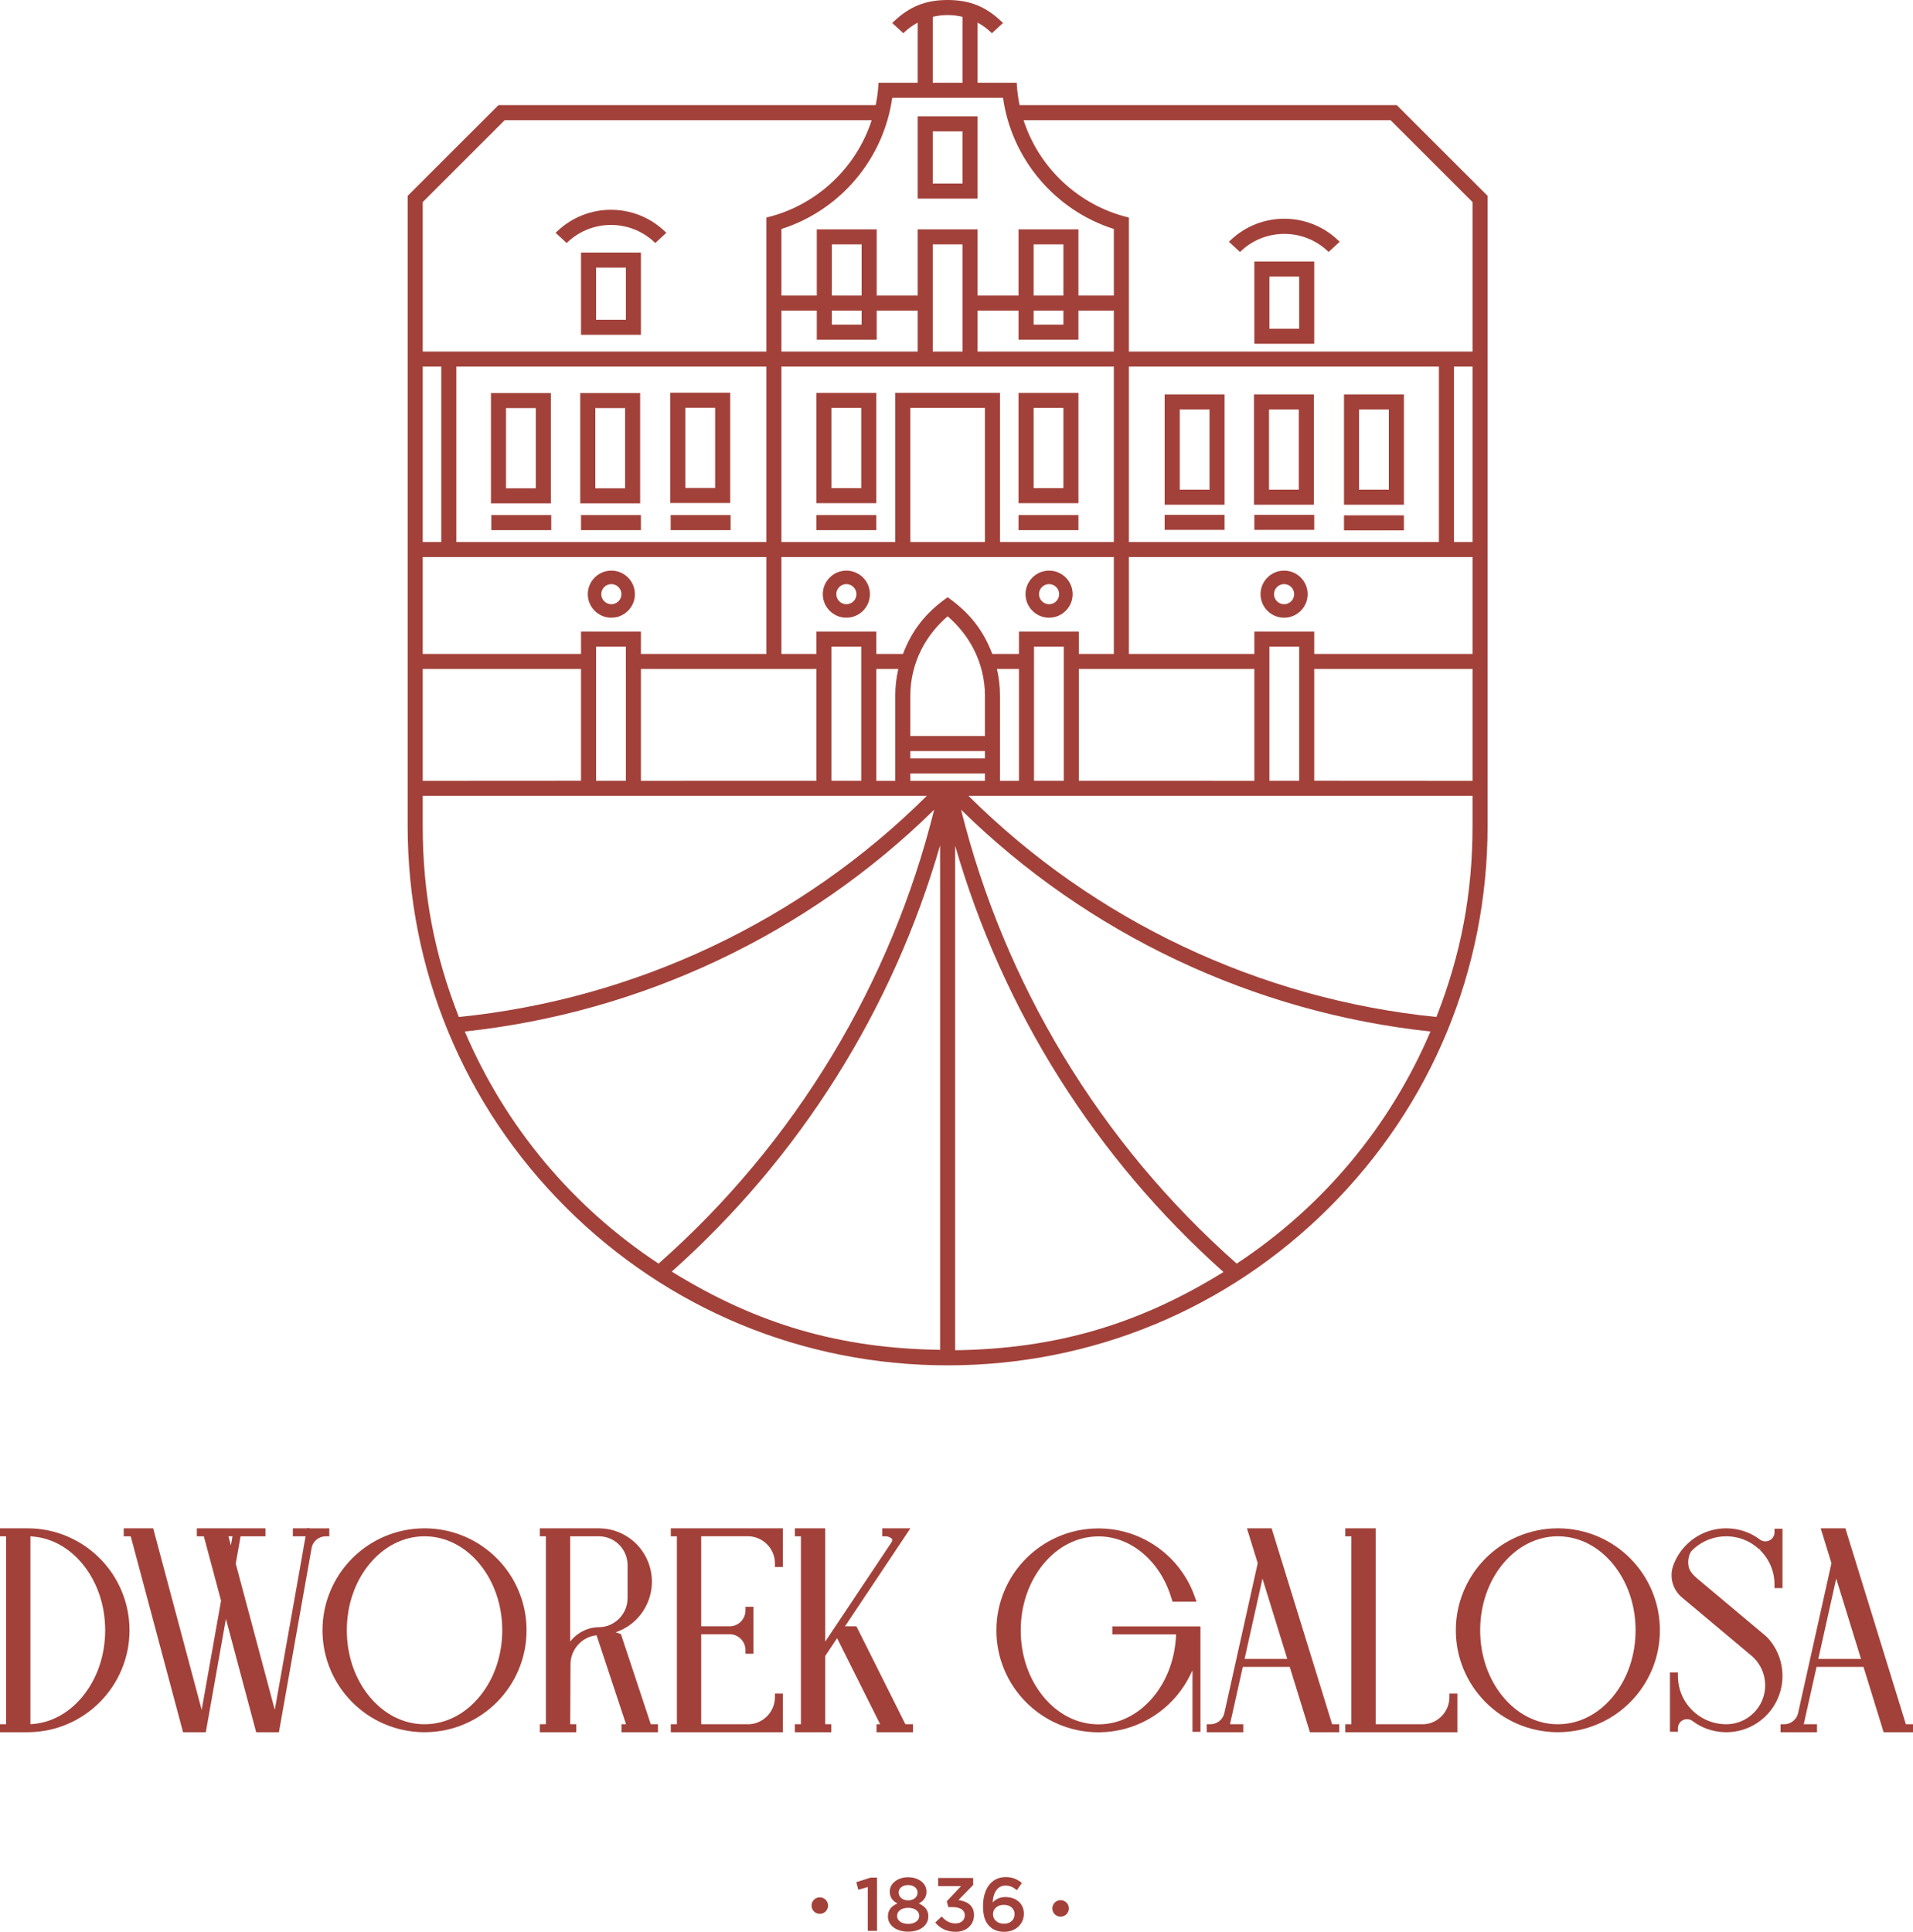 <svg width="101" height="102" viewBox="0 0 101 102" fill="none" xmlns="http://www.w3.org/2000/svg">
<path d="M77.745 28.616H76.765V19.357H77.745V28.616ZM48.931 42.022C42.298 48.617 33.538 52.758 24.225 53.697C22.924 50.38 22.318 47.17 22.318 43.602V42.022H48.931ZM24.539 54.464C33.86 53.47 42.642 49.319 49.322 42.752C48.183 47.322 46.373 51.682 43.94 55.718C41.457 59.834 38.373 63.535 34.771 66.719C30.214 63.715 26.679 59.481 24.539 54.464ZM35.467 67.141C42.236 61.102 47.121 53.336 49.634 44.634V71.271C44.343 71.199 39.964 69.923 35.467 67.141ZM22.318 41.227V35.324H30.676V41.222L22.318 41.227ZM22.318 19.357H23.298V28.616H22.318V19.357ZM49.246 4.369V0.889C49.505 0.826 49.763 0.795 50.032 0.795C50.3 0.795 50.558 0.826 50.818 0.889V4.369H49.246ZM59.525 11.468C56.945 10.826 54.856 8.87 54.041 6.346H73.417L77.745 10.671V18.562H59.602V11.488L59.525 11.468ZM59.602 19.357H75.969V28.616H59.602V19.357ZM67.02 41.224V34.141H68.592V41.224L67.02 41.224ZM47.429 35.324C47.32 35.788 47.267 36.249 47.267 36.728V41.227H46.267V35.324H47.429ZM40.461 34.529H33.839V33.347H30.676V34.529H22.318V29.411H40.461V34.529ZM43.104 35.324V41.224L33.839 41.226V35.324H43.104ZM40.461 28.616H24.093V19.357H40.461V28.616ZM56.959 41.224V35.324H66.225V41.226L56.959 41.224ZM50.032 32.54C50.613 33.04 51.094 33.65 51.425 34.31C51.802 35.062 52.001 35.898 52.001 36.728V38.861H48.062V36.728C48.062 35.898 48.261 35.062 48.638 34.31C48.969 33.65 49.45 33.04 50.032 32.54ZM43.104 33.347V34.529H41.256V29.411H58.807V34.529H56.959V33.347H53.797V34.529H52.39C51.919 33.289 51.207 32.376 50.091 31.577L50.032 31.535L49.972 31.577C48.855 32.376 48.144 33.289 47.674 34.529H46.267V33.347H43.104ZM58.807 15.605H56.939V12.11H53.776V15.605H51.613V12.11H48.45V15.605H46.287V12.11H43.124V15.605H41.256V12.091C44.368 11.1 46.652 8.394 47.107 5.164H52.956C53.411 8.394 55.696 11.1 58.807 12.091V15.605ZM47.267 20.74V28.616H41.256V19.357H58.807V28.616H52.796V20.74H47.267ZM51.613 16.4H53.776V17.934H56.939V16.4H58.807V18.562H51.613V16.4ZM54.572 16.4H56.144V17.139H54.572V16.4ZM54.572 12.905H56.144V15.605H54.572V12.905ZM46.287 17.934V16.4H48.45V18.562H41.256V16.4H43.124V17.934H46.287ZM45.491 15.605H43.919V12.905H45.491V15.605ZM45.491 17.139H43.919V16.4H45.491V17.139ZM50.818 18.562H49.246V12.905H50.818V18.562ZM52.001 28.616H48.062V21.535H52.001V28.616ZM22.318 18.562V10.671L26.646 6.346H46.022C45.207 8.87 43.117 10.826 40.538 11.468L40.461 11.488V18.562H22.318ZM52.001 40.044H48.062V39.656H52.001V40.044ZM52.634 35.324H53.797V41.227H52.796V36.728C52.796 36.249 52.743 35.788 52.634 35.324ZM56.164 41.224H54.592V34.141H56.164V41.224ZM66.225 33.347V34.529H59.602V29.411H77.745V34.529H69.387V33.347H66.225ZM33.043 34.141V41.224H31.471V34.141H33.043ZM45.471 41.224H43.899V34.141H45.471V41.224ZM52.001 41.227H48.062V40.839H52.001V41.227ZM75.525 54.464C73.384 59.481 69.85 63.715 65.293 66.719C61.691 63.535 58.606 59.834 56.123 55.718C53.69 51.682 51.88 47.322 50.741 42.752C57.421 49.319 66.203 53.47 75.525 54.464ZM50.429 44.656C52.942 53.358 57.828 61.124 64.596 67.163C60.099 69.945 55.721 71.221 50.429 71.293V44.656ZM77.745 42.022V43.602C77.745 47.17 77.139 50.38 75.838 53.697C66.526 52.758 57.765 48.617 51.133 42.022H77.745ZM77.745 35.324V41.227L69.387 41.222V35.324H77.745ZM73.746 5.552H53.831C53.755 5.191 53.707 4.834 53.684 4.464L53.678 4.369H51.613V1.194C51.864 1.329 52.09 1.492 52.301 1.689L52.37 1.753L52.956 1.214L52.878 1.139C52.04 0.341 51.189 0 50.032 0C48.874 0 48.023 0.341 47.186 1.139L47.107 1.214L47.693 1.753L47.762 1.689C47.973 1.492 48.199 1.329 48.45 1.194V4.369H46.385L46.379 4.464C46.356 4.834 46.308 5.191 46.232 5.552H26.317L21.523 10.342V43.602C21.523 51.212 24.488 58.366 29.873 63.747C35.257 69.127 42.417 72.091 50.032 72.091C57.647 72.091 64.806 69.127 70.19 63.747C75.575 58.366 78.54 51.212 78.54 43.602V10.342L73.746 5.552Z" fill="#A2413A"/>
<path d="M29.411 12.218L29.333 12.293L29.918 12.832L29.987 12.767C31.26 11.581 33.254 11.58 34.527 12.767L34.596 12.832L35.182 12.293L35.103 12.218C33.507 10.696 31.007 10.696 29.411 12.218Z" fill="#A2413A"/>
<path d="M33.043 16.884H31.471V14.13H33.043V16.884ZM30.676 17.678H33.839V13.335H30.676V17.678Z" fill="#A2413A"/>
<path d="M25.941 27.991H29.104V27.196H25.941V27.991Z" fill="#A2413A"/>
<path d="M30.676 27.991H33.839V27.196H30.676V27.991Z" fill="#A2413A"/>
<path d="M36.185 21.529H37.757V25.764H36.185V21.529ZM38.553 20.735H35.39V26.559H38.553V20.735Z" fill="#A2413A"/>
<path d="M35.41 27.991H38.573V27.196H35.41V27.991Z" fill="#A2413A"/>
<path d="M31.431 21.547H33.003V25.782H31.431V21.547ZM33.798 20.752H30.635V26.576H33.798V20.752Z" fill="#A2413A"/>
<path d="M26.716 21.547H28.288V25.782H26.716V21.547ZM29.084 20.752H25.921V26.576H29.084V20.752Z" fill="#A2413A"/>
<path d="M65.536 13.239C66.809 12.053 68.803 12.053 70.076 13.239L70.145 13.304L70.731 12.765L70.652 12.69C69.056 11.168 66.556 11.168 64.96 12.69L64.881 12.765L65.467 13.304L65.536 13.239Z" fill="#A2413A"/>
<path d="M68.592 17.356H67.02V14.603H68.592V17.356ZM66.225 18.151H69.387V13.808H66.225V18.151Z" fill="#A2413A"/>
<path d="M61.49 27.977H64.653V27.183H61.49V27.977Z" fill="#A2413A"/>
<path d="M66.225 27.977H69.387V27.183H66.225V27.977Z" fill="#A2413A"/>
<path d="M73.326 25.855H71.754V21.621H73.326V25.855ZM70.959 26.65H74.122V20.826H70.959V26.65Z" fill="#A2413A"/>
<path d="M70.959 28.004H74.122V27.21H70.959V28.004Z" fill="#A2413A"/>
<path d="M67 21.621H68.572V25.855H67V21.621ZM69.367 20.826H66.205V26.65H69.367V20.826Z" fill="#A2413A"/>
<path d="M63.858 25.855H62.286V21.621H63.858V25.855ZM61.49 26.65H64.653V20.826H61.49V26.65Z" fill="#A2413A"/>
<path d="M50.817 9.691H49.246V6.937H50.817V9.691ZM48.45 10.486H51.613V6.143H48.45V10.486Z" fill="#A2413A"/>
<path d="M45.471 25.773H43.899V21.538H45.471V25.773ZM43.104 26.567H46.266V20.744H43.104V26.567Z" fill="#A2413A"/>
<path d="M43.104 27.991H46.266V27.196H43.104V27.991Z" fill="#A2413A"/>
<path d="M54.572 21.538H56.144V25.773H54.572V21.538ZM56.939 20.744H53.776V26.567H56.939V20.744Z" fill="#A2413A"/>
<path d="M56.939 27.196H53.776V27.991H56.939V27.196Z" fill="#A2413A"/>
<path d="M32.277 30.841C32.57 30.841 32.809 31.079 32.809 31.372C32.809 31.665 32.57 31.903 32.277 31.903C31.984 31.903 31.746 31.665 31.746 31.372C31.746 31.079 31.984 30.841 32.277 30.841ZM32.277 32.615C32.963 32.615 33.521 32.057 33.521 31.372C33.521 30.687 32.963 30.129 32.277 30.129C31.591 30.129 31.033 30.687 31.033 31.372C31.033 32.057 31.591 32.615 32.277 32.615Z" fill="#A2413A"/>
<path d="M44.685 31.903C44.392 31.903 44.154 31.665 44.154 31.372C44.154 31.079 44.392 30.841 44.685 30.841C44.978 30.841 45.217 31.079 45.217 31.372C45.217 31.665 44.978 31.903 44.685 31.903ZM44.685 30.129C43.999 30.129 43.441 30.687 43.441 31.372C43.441 32.058 43.999 32.615 44.685 32.615C45.371 32.615 45.929 32.058 45.929 31.372C45.929 30.687 45.371 30.129 44.685 30.129Z" fill="#A2413A"/>
<path d="M55.388 30.841C55.681 30.841 55.919 31.079 55.919 31.372C55.919 31.665 55.681 31.903 55.388 31.903C55.095 31.903 54.856 31.665 54.856 31.372C54.856 31.079 55.095 30.841 55.388 30.841ZM55.388 32.615C56.074 32.615 56.632 32.057 56.632 31.372C56.632 30.687 56.074 30.129 55.388 30.129C54.702 30.129 54.144 30.687 54.144 31.372C54.144 32.057 54.702 32.615 55.388 32.615Z" fill="#A2413A"/>
<path d="M67.796 31.903C67.503 31.903 67.264 31.665 67.264 31.372C67.264 31.079 67.503 30.841 67.796 30.841C68.089 30.841 68.327 31.079 68.327 31.372C68.327 31.665 68.089 31.903 67.796 31.903ZM67.796 30.129C67.11 30.129 66.552 30.687 66.552 31.372C66.552 32.058 67.11 32.615 67.796 32.615C68.482 32.615 69.04 32.058 69.04 31.372C69.04 30.687 68.482 30.129 67.796 30.129Z" fill="#A2413A"/>
<path d="M43.719 100.621C43.716 100.862 43.518 101.055 43.277 101.052C43.036 101.049 42.843 100.851 42.846 100.61C42.849 100.369 43.047 100.177 43.288 100.18C43.529 100.183 43.722 100.38 43.719 100.621Z" fill="#A2413A"/>
<path d="M56.433 100.77C56.43 101.011 56.232 101.203 55.991 101.201C55.75 101.198 55.556 101 55.56 100.759C55.563 100.518 55.761 100.325 56.002 100.329C56.243 100.331 56.436 100.529 56.433 100.77Z" fill="#A2413A"/>
<path d="M5.553 86.079C5.553 87.4 5.128 88.643 4.356 89.58C3.617 90.477 2.643 90.992 1.605 91.037V81.12C2.644 81.167 3.617 81.681 4.356 82.577C5.128 83.514 5.553 84.757 5.553 86.079ZM5.278 82.291C4.789 81.798 4.219 81.409 3.584 81.135C2.927 80.851 2.229 80.703 1.508 80.696H0V81.117H0.321V91.041H0V91.462H0.117L1.42 91.462L1.508 91.461C2.229 91.453 2.928 91.306 3.584 91.022C4.219 90.748 4.789 90.359 5.278 89.866C5.767 89.372 6.151 88.799 6.418 88.162C6.696 87.501 6.837 86.801 6.837 86.079C6.837 85.356 6.696 84.656 6.418 83.996C6.151 83.358 5.767 82.785 5.278 82.291Z" fill="#A2413A"/>
<path d="M12.061 81.117H12.274L12.193 81.578L12.189 81.595L12.061 81.117ZM17.386 81.117V80.696L16.394 80.698L16.213 80.678L16.21 80.696H15.461V81.117H16.135L16.015 81.764L16.02 81.765L14.508 90.28L12.446 82.559L12.702 81.117H14.014V80.696H10.393V81.117H10.762L11.671 84.518L10.648 90.28L8.088 80.696H6.532V81.117H6.902L9.665 91.462H10.866L11.928 85.48L13.525 91.462H14.726L16.463 81.675C16.553 81.347 16.856 81.117 17.2 81.117H17.386Z" fill="#A2413A"/>
<path d="M18.311 86.079C18.311 84.758 18.736 83.514 19.508 82.577C20.27 81.653 21.283 81.134 22.36 81.117L22.466 81.117C23.544 81.134 24.557 81.652 25.319 82.577C26.091 83.514 26.517 84.758 26.517 86.079C26.517 87.4 26.091 88.644 25.319 89.58C24.557 90.506 23.544 91.024 22.469 91.04L22.361 91.041C21.284 91.024 20.27 90.506 19.508 89.58C18.736 88.644 18.311 87.4 18.311 86.079ZM26.242 82.291C25.753 81.798 25.183 81.409 24.548 81.135C23.891 80.852 23.192 80.704 22.47 80.696H22.356C21.634 80.704 20.936 80.852 20.279 81.135C19.644 81.409 19.074 81.798 18.586 82.291C18.097 82.785 17.713 83.359 17.445 83.996C17.167 84.656 17.027 85.357 17.027 86.079C17.027 86.801 17.167 87.502 17.445 88.162C17.713 88.799 18.096 89.372 18.586 89.866C19.075 90.359 19.644 90.748 20.279 91.022C20.936 91.306 21.635 91.454 22.358 91.461H22.471C23.193 91.454 23.891 91.306 24.548 91.022C25.183 90.749 25.753 90.359 26.242 89.866C26.731 89.372 27.115 88.799 27.382 88.162C27.66 87.502 27.8 86.801 27.8 86.079C27.8 85.357 27.66 84.656 27.382 83.996C27.115 83.359 26.731 82.785 26.242 82.291Z" fill="#A2413A"/>
<path d="M30.104 86.677V81.117H31.647C32.01 81.124 32.358 81.261 32.628 81.505C32.944 81.789 33.128 82.196 33.134 82.62V84.403C33.128 84.829 32.944 85.236 32.628 85.52C32.352 85.769 32.003 85.91 31.647 85.915H31.644C31.036 85.915 30.468 86.204 30.104 86.677ZM32.782 86.278L32.504 86.184C32.866 86.063 33.2 85.869 33.486 85.612C34.078 85.078 34.418 84.313 34.418 83.513C34.418 82.713 34.078 81.948 33.486 81.414C32.981 80.959 32.33 80.704 31.65 80.696L28.5 80.696V81.117H28.82V91.041H28.5V91.462H30.425V91.041H30.105L30.12 87.872C30.12 87.088 30.73 86.419 31.497 86.343L33.053 91.041H32.813V91.462H34.738V91.041H34.359L32.782 86.278Z" fill="#A2413A"/>
<path d="M35.416 81.117H35.737V91.04H35.416V91.462H41.334V89.42H40.913V89.607C40.913 90.366 40.319 90.996 39.568 91.04H37.021V86.289H38.567C39.012 86.315 39.36 86.685 39.36 87.131V87.317H39.781V84.84H39.36V85.026C39.36 85.472 39.012 85.842 38.574 85.868H37.021V81.116H39.561C40.319 81.161 40.913 81.791 40.913 82.55V82.737H41.334V80.696H35.416V81.117Z" fill="#A2413A"/>
<path d="M45.216 85.868H44.615L48.065 80.696H46.581V81.117H46.767C46.84 81.117 46.94 81.147 47.017 81.193C47.096 81.241 47.114 81.281 47.114 81.289C47.114 81.36 47.071 81.428 47.066 81.436L43.569 86.677V80.696H41.967V81.117H42.286V91.041H41.965V91.462H43.89V91.041H43.569V87.436L44.196 86.496L46.469 91.041H46.278V91.462H48.203V91.041H47.802L45.216 85.868Z" fill="#A2413A"/>
<path d="M58.728 86.295H62.093C62.049 87.537 61.628 88.701 60.899 89.585C60.138 90.509 59.127 91.028 58.053 91.046L57.941 91.046C56.863 91.029 55.85 90.511 55.088 89.585C54.316 88.649 53.891 87.405 53.891 86.084C53.891 84.763 54.316 83.519 55.088 82.582C55.85 81.657 56.863 81.139 57.938 81.123L58.046 81.122C58.894 81.135 59.705 81.459 60.392 82.059C61.072 82.653 61.579 83.469 61.859 84.419L61.904 84.57H63.172L63.073 84.29C62.892 83.776 62.634 83.294 62.305 82.858C61.981 82.425 61.594 82.045 61.157 81.727C60.257 81.073 59.192 80.719 58.078 80.702L58.076 80.701L57.935 80.701C57.215 80.709 56.516 80.857 55.859 81.14C55.224 81.415 54.654 81.804 54.165 82.297C53.676 82.791 53.292 83.364 53.025 84.001C52.747 84.661 52.606 85.362 52.606 86.084C52.606 86.806 52.747 87.507 53.025 88.167C53.292 88.804 53.676 89.377 54.165 89.871C54.654 90.364 55.224 90.754 55.859 91.028C56.516 91.311 57.215 91.459 57.938 91.466H58.022L58.023 91.467L58.051 91.466C58.959 91.457 59.854 91.217 60.64 90.773C61.403 90.343 62.056 89.726 62.529 88.99L62.578 88.912C62.717 88.687 62.841 88.45 62.959 88.199V91.442H63.38V85.874H58.728V86.295Z" fill="#A2413A"/>
<path d="M65.709 87.592L66.654 83.35L67.964 87.592H65.709ZM67.164 80.779L67.138 80.696H65.835L66.403 82.538L64.635 90.478C64.546 90.809 64.245 91.041 63.901 91.041H63.714V91.462H65.64V91.041H64.94L65.615 88.013H68.094L69.159 91.462H70.708V91.041H70.332L67.164 80.779Z" fill="#A2413A"/>
<path d="M76.524 89.607C76.524 90.367 75.93 90.997 75.179 91.041H72.632V80.696H71.027V81.117H71.348V91.041H71.027V91.462H76.946V89.421H76.524V89.607Z" fill="#A2413A"/>
<path d="M78.148 86.079C78.148 84.758 78.573 83.514 79.345 82.577C80.107 81.653 81.119 81.134 82.197 81.117L82.303 81.117C83.381 81.134 84.394 81.652 85.156 82.577C85.928 83.514 86.353 84.758 86.353 86.079C86.353 87.4 85.928 88.644 85.156 89.58C84.394 90.506 83.381 91.024 82.306 91.04L82.198 91.041C81.12 91.024 80.107 90.506 79.345 89.58C78.573 88.644 78.148 87.4 78.148 86.079ZM86.079 82.291C85.59 81.798 85.02 81.409 84.385 81.135C83.728 80.852 83.029 80.704 82.306 80.696H82.192C81.471 80.704 80.773 80.852 80.116 81.135C79.481 81.409 78.911 81.798 78.422 82.291C77.933 82.785 77.55 83.359 77.282 83.996C77.004 84.656 76.863 85.357 76.863 86.079C76.863 86.801 77.004 87.502 77.282 88.162C77.55 88.799 77.933 89.372 78.422 89.866C78.911 90.359 79.481 90.748 80.116 91.022C80.773 91.306 81.472 91.454 82.195 91.461H82.308C83.03 91.454 83.728 91.306 84.385 91.022C85.02 90.749 85.59 90.359 86.079 89.866C86.567 89.372 86.951 88.799 87.219 88.162C87.497 87.502 87.637 86.801 87.637 86.079C87.637 85.357 87.497 84.656 87.219 83.996C86.951 83.359 86.567 82.785 86.079 82.291Z" fill="#A2413A"/>
<path d="M94.105 88.331C94.043 87.144 93.314 86.459 93.228 86.382L89.58 83.323C89.417 83.181 89.196 82.962 89.15 82.7C89.086 82.342 89.197 82.003 89.335 81.863C89.585 81.614 89.876 81.423 90.202 81.294C90.501 81.176 90.816 81.117 91.138 81.117L91.187 81.117C91.737 81.128 92.257 81.31 92.691 81.644C92.701 81.651 92.76 81.698 92.776 81.712L92.888 81.812L92.969 81.727L92.904 81.827L92.942 81.863C93.423 82.344 93.688 82.984 93.688 83.665V83.851H94.11V80.72H93.688V80.906C93.688 81.171 93.473 81.386 93.209 81.386C93.112 81.386 93.018 81.357 92.943 81.306C92.438 80.919 91.833 80.708 91.193 80.696L91.138 80.696C90.762 80.696 90.395 80.766 90.047 80.903C89.668 81.052 89.328 81.275 89.035 81.569C88.726 81.878 88.494 82.242 88.346 82.649L88.332 82.687V82.688C88.132 83.278 88.318 83.94 88.799 84.344L89.227 84.702C90.014 85.362 91.667 86.747 92.279 87.261L92.279 87.262L92.508 87.454C92.537 87.479 92.565 87.506 92.592 87.533C92.981 87.921 93.195 88.437 93.195 88.986C93.195 89.535 92.981 90.051 92.592 90.439C92.224 90.808 91.733 91.021 91.211 91.04L91.168 91.041L91.064 91.04C90.493 91.023 89.959 90.823 89.511 90.455L89.335 90.294C88.927 89.887 88.675 89.369 88.607 88.798C88.595 88.696 88.589 88.594 88.589 88.492V88.303H88.167V91.438H88.588V91.251C88.588 90.987 88.803 90.772 89.068 90.772C89.168 90.772 89.264 90.803 89.346 90.861C89.84 91.235 90.43 91.443 91.053 91.46L91.138 91.462L91.227 91.46C91.987 91.438 92.701 91.13 93.24 90.592C93.835 89.997 94.151 89.172 94.105 88.331Z" fill="#A2413A"/>
<path d="M96.001 87.592L96.946 83.35L98.255 87.592H96.001ZM100.624 91.041L97.456 80.779L97.43 80.696H96.127L96.695 82.538L94.927 90.478C94.838 90.809 94.536 91.041 94.193 91.041H94.007V91.462H95.932V91.041H95.232L95.908 88.013H98.386L99.45 91.462H101V91.041H100.624Z" fill="#A2413A"/>
<path d="M45.817 99.638L45.314 99.778L45.21 99.378L45.965 99.139H46.304V101.952H45.817V99.638Z" fill="#A2413A"/>
<path d="M48.445 99.93V99.922C48.445 99.706 48.245 99.531 47.946 99.531C47.647 99.531 47.447 99.706 47.447 99.917V99.925C47.447 100.169 47.659 100.34 47.946 100.34C48.234 100.34 48.445 100.169 48.445 99.93ZM48.533 101.162V101.154C48.533 100.899 48.278 100.732 47.946 100.732C47.615 100.732 47.363 100.899 47.363 101.154V101.162C47.363 101.39 47.579 101.581 47.946 101.581C48.313 101.581 48.533 101.394 48.533 101.162ZM46.88 101.19V101.182C46.88 100.847 47.068 100.635 47.383 100.504C47.148 100.38 46.976 100.193 46.976 99.882V99.874C46.976 99.447 47.387 99.12 47.946 99.12C48.505 99.12 48.916 99.443 48.916 99.874V99.882C48.916 100.193 48.745 100.38 48.509 100.504C48.816 100.643 49.012 100.843 49.012 101.174V101.182C49.012 101.681 48.557 101.992 47.946 101.992C47.335 101.992 46.88 101.673 46.88 101.19Z" fill="#A2413A"/>
<path d="M49.377 101.509L49.72 101.19C49.92 101.425 50.143 101.557 50.455 101.557C50.73 101.557 50.938 101.39 50.938 101.134V101.126C50.938 100.851 50.686 100.695 50.295 100.695H50.068L49.987 100.388L50.742 99.586H49.532V99.159H51.381V99.526L50.603 100.324C51.025 100.376 51.425 100.591 51.425 101.106V101.114C51.425 101.629 51.03 102 50.447 102C49.96 102 49.612 101.796 49.377 101.509Z" fill="#A2413A"/>
<path d="M53.566 101.07V101.062C53.566 100.783 53.343 100.576 52.995 100.576C52.648 100.576 52.428 100.799 52.428 101.066V101.074C52.428 101.357 52.66 101.573 53.007 101.573C53.354 101.573 53.566 101.357 53.566 101.07ZM52.241 101.705C52.029 101.493 51.901 101.202 51.901 100.639V100.631C51.901 99.778 52.309 99.111 53.099 99.111C53.462 99.111 53.71 99.227 53.953 99.422L53.69 99.801C53.494 99.65 53.331 99.558 53.083 99.558C52.596 99.558 52.42 100.065 52.412 100.448C52.576 100.276 52.783 100.165 53.083 100.165C53.622 100.165 54.057 100.484 54.057 101.042V101.05C54.057 101.605 53.606 102 53.019 102C52.676 102 52.428 101.892 52.241 101.705Z" fill="#A2413A"/>
</svg>
